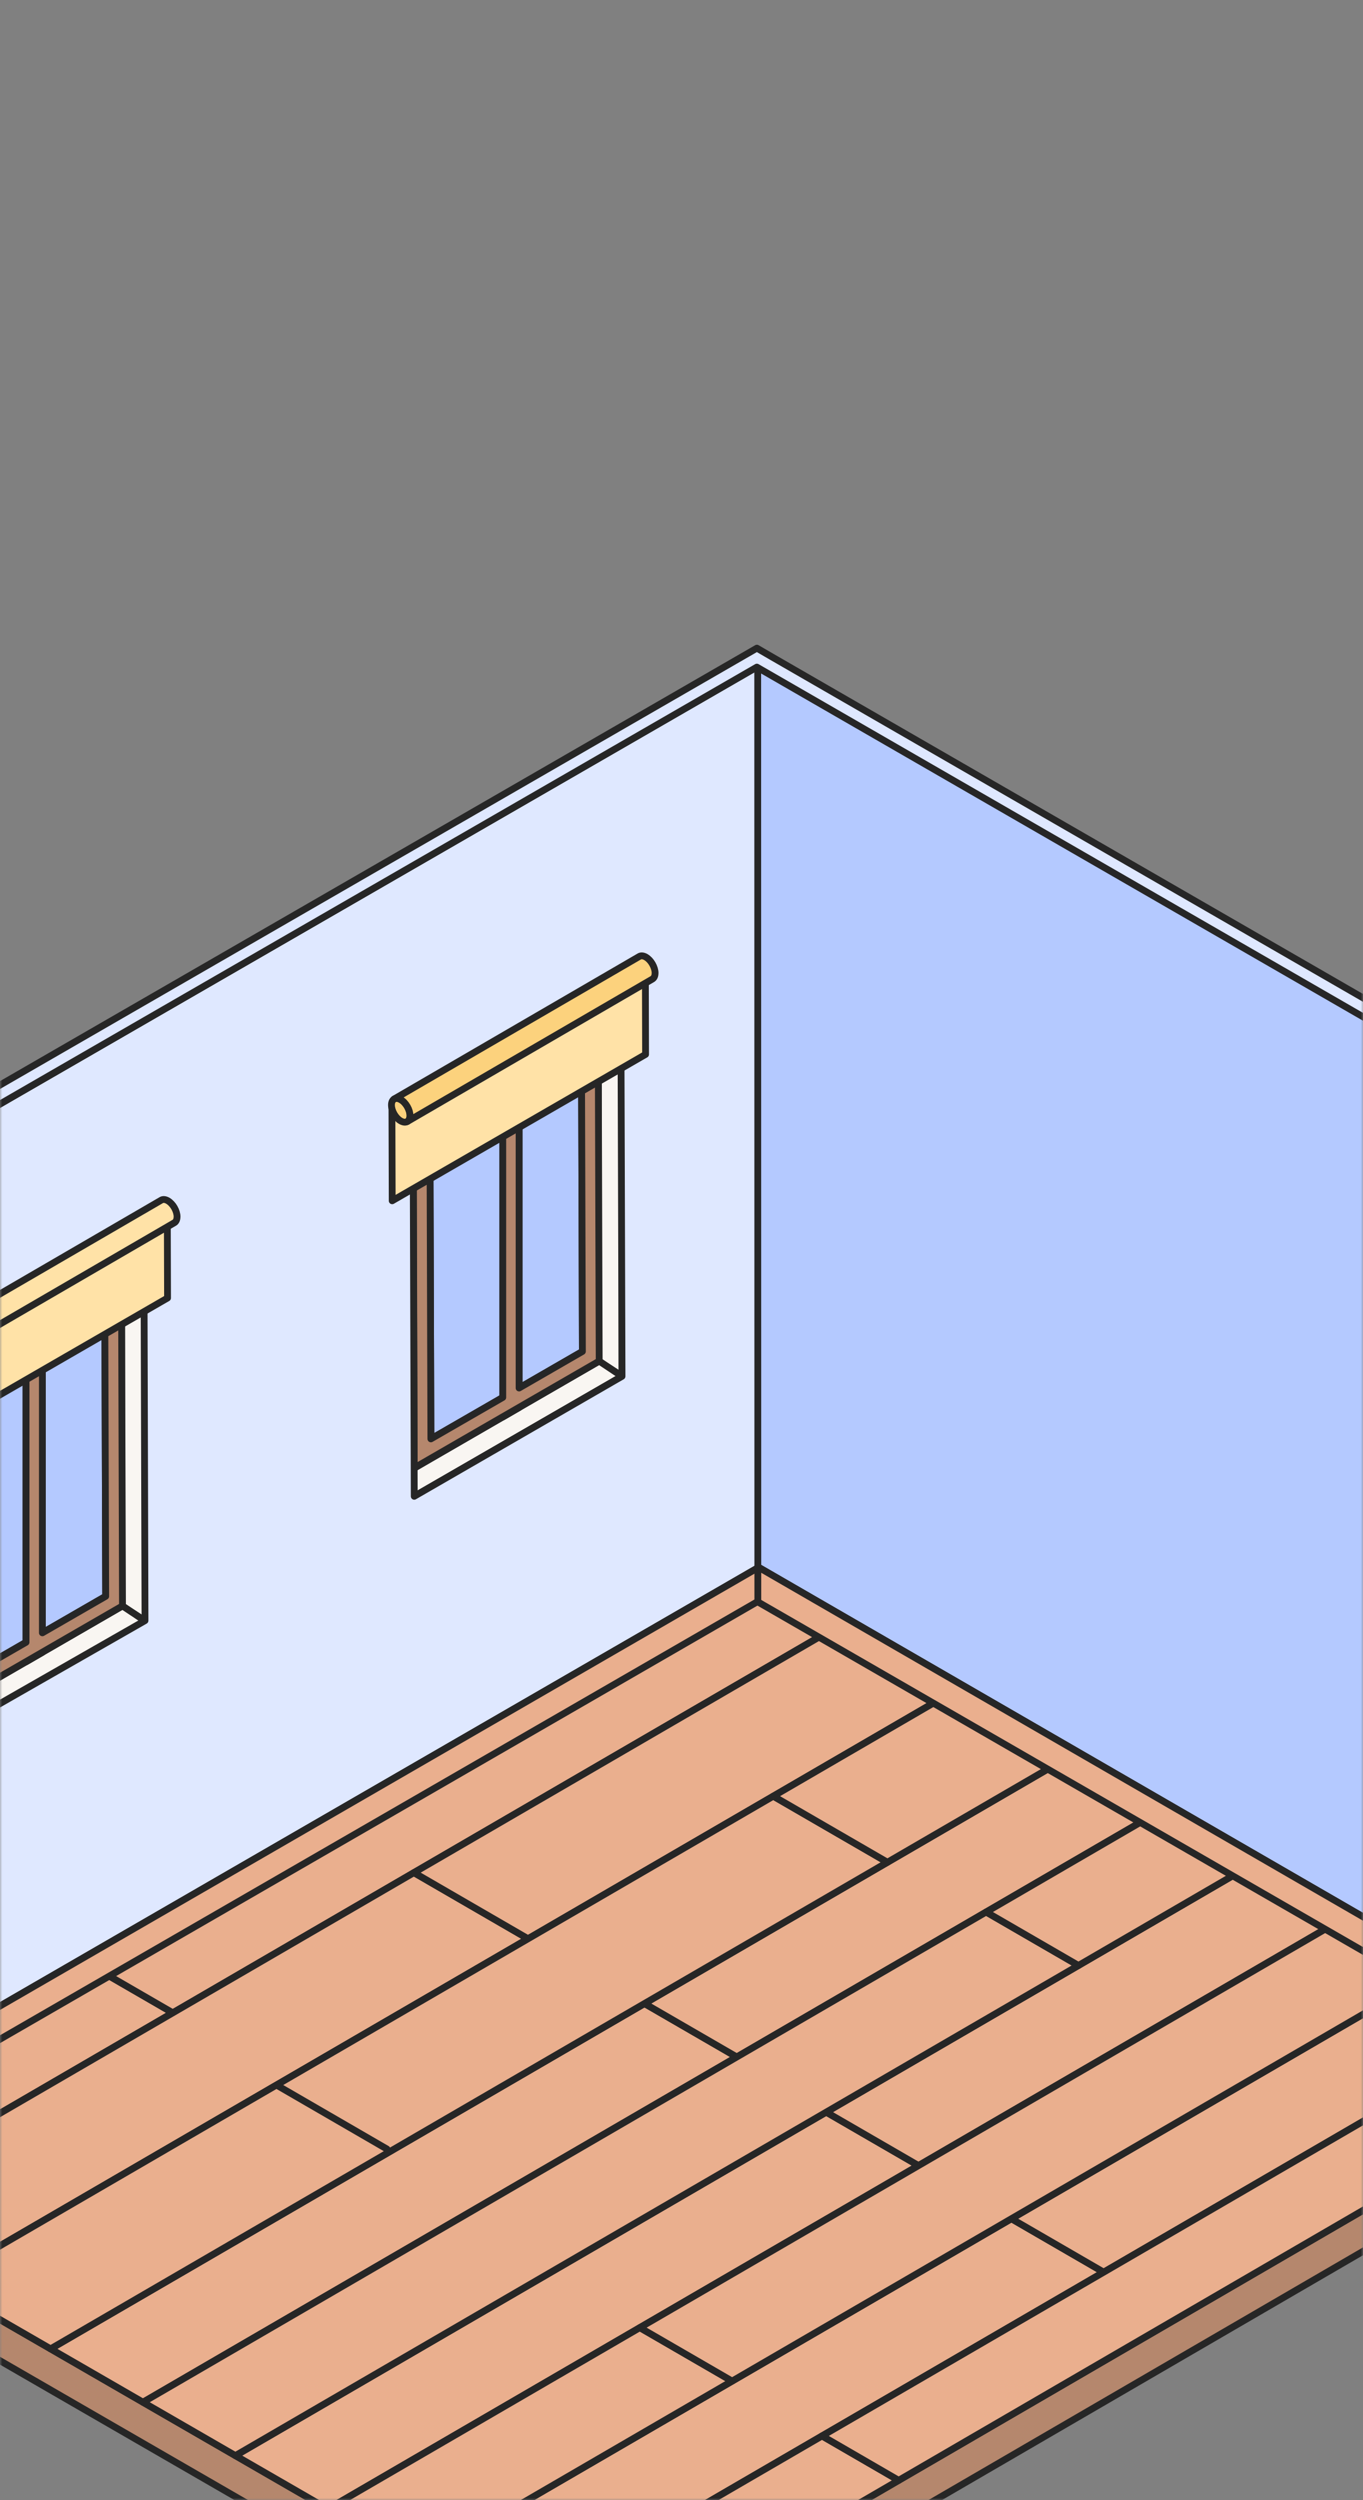 <?xml version="1.0" encoding="UTF-8"?> <svg xmlns="http://www.w3.org/2000/svg" width="300" height="550" viewBox="0 0 300 550" fill="none"><rect x="0" y="0" width="300" height="550" fill="#808080" stroke="none"/><mask id="mask0_1017_6890" style="mask-type:alpha" maskUnits="userSpaceOnUse" x="0" y="0" width="300" height="550"><rect width="300" height="550" rx="16" fill="white"></rect></mask><g mask="url(#mask0_1017_6890)"><mask id="mask1_1017_6890" style="mask-type:alpha" maskUnits="userSpaceOnUse" x="-70" y="80" width="430" height="522"><rect x="-70" y="80.613" width="430" height="521.022" rx="20" fill="white"></rect></mask><g mask="url(#mask1_1017_6890)"><path d="M31.984 356.616V279.282L26.761 282.329V353.282C26.761 353.282 31.748 356.388 31.984 356.624V356.616Z" fill="#F9F6F2" stroke="#262626" stroke-width="1.5" stroke-linecap="round" stroke-linejoin="round"></path><path d="M31.982 356.616L26.958 353.274L-18.777 379.738L-13.753 383.014L31.982 356.616Z" fill="#F9F6F2" stroke="#262626" stroke-width="1.5" stroke-linecap="round" stroke-linejoin="round"></path><path d="M23.265 351.149L23.088 293.374L9.328 301.312V359.191L23.265 351.149Z" fill="#B4C9FF" stroke="#262626" stroke-width="1.5" stroke-linecap="round" stroke-linejoin="round"></path><path d="M-10.262 312.615L-10.085 370.391L5.733 361.264V303.385L-10.262 312.615Z" fill="#B4C9FF" stroke="#262626" stroke-width="1.5" stroke-linecap="round" stroke-linejoin="round"></path><path d="M9.327 292.437C9.106 292.658 5.734 294.34 5.734 294.34V299.121L9.327 297.048V292.429V292.437Z" fill="#323232" stroke="#262626" stroke-width="1.5" stroke-linecap="round" stroke-linejoin="round"></path><path d="M5.734 365.573L9.327 363.485V363.448L5.734 365.529V365.573Z" fill="#323232" stroke="#262626" stroke-width="1.5" stroke-linecap="round" stroke-linejoin="round"></path><path d="M26.762 286.992L9.328 297.055L5.735 299.128L-13.949 310.497L-13.75 376.78L26.961 353.274L26.762 286.992ZM5.735 361.272L-10.083 370.391L-10.26 312.615L5.735 303.393V361.272ZM9.328 359.198V301.319L23.087 293.381L23.265 351.157L9.328 359.198Z" fill="#B5876D" stroke="#262626" stroke-width="1.5" stroke-linecap="round" stroke-linejoin="round"></path><path d="M136.91 302.766V225.424L131.687 228.471V299.424C131.687 299.424 136.674 302.53 136.91 302.766Z" fill="#F9F6F2" stroke="#262626" stroke-width="1.5" stroke-linecap="round" stroke-linejoin="round"></path><path d="M136.913 302.766L131.888 299.424L86.153 325.888L91.178 329.164L136.913 302.766Z" fill="#F9F6F2" stroke="#262626" stroke-width="1.5" stroke-linecap="round" stroke-linejoin="round"></path><path d="M128.189 297.299L128.012 239.523L114.252 247.462V305.341L128.189 297.299Z" fill="#B4C9FF" stroke="#262626" stroke-width="1.5" stroke-linecap="round" stroke-linejoin="round"></path><path d="M94.664 258.764L94.841 316.54L110.659 307.414V249.535L94.664 258.764Z" fill="#B4C9FF" stroke="#262626" stroke-width="1.5" stroke-linecap="round" stroke-linejoin="round"></path><path d="M114.251 238.586C114.03 238.808 110.658 240.49 110.658 240.49V245.271L114.251 243.197V238.579V238.586Z" fill="#323232" stroke="#262626" stroke-width="1.5" stroke-linecap="round" stroke-linejoin="round"></path><path d="M110.658 311.723L114.251 309.635V309.598L110.658 311.671V311.723Z" fill="#323232" stroke="#262626" stroke-width="1.5" stroke-linecap="round" stroke-linejoin="round"></path><path d="M131.685 233.134L114.252 243.197L110.659 245.27L90.975 256.64L91.174 322.922L131.885 299.416L131.685 233.134ZM110.659 307.414L94.841 316.533L94.663 258.757L110.659 249.535V307.414ZM114.252 305.341V247.462L128.011 239.523L128.188 297.299L114.252 305.341Z" fill="#B5876D" stroke="#262626" stroke-width="1.5" stroke-linecap="round" stroke-linejoin="round"></path><path d="M352.875 455.516L352.853 464.539L129.718 594.212L129.74 585.189L352.875 455.516Z" fill="#B5876D" stroke="#262626" stroke-width="1.5" stroke-linecap="round" stroke-linejoin="round"></path><path d="M129.741 585.188L129.719 594.212L-57.449 486.149L-57.427 477.126L129.741 585.188Z" fill="#B5876D" stroke="#262626" stroke-width="1.5" stroke-linecap="round" stroke-linejoin="round"></path><path d="M92.502 563.69L112.843 575.435L242.928 499.842L222.617 488.082L92.502 563.69Z" fill="#EAAF8E" stroke="#262626" stroke-width="1.5" stroke-linecap="round" stroke-linejoin="round"></path><path d="M315.634 434.017L222.614 488.082L242.925 499.842L335.982 445.763L315.634 434.017Z" fill="#EAAF8E" stroke="#262626" stroke-width="1.5" stroke-linecap="round" stroke-linejoin="round"></path><path d="M-57.427 477.126L-39.174 487.661L38.035 442.789L19.812 432.246L-57.427 477.126Z" fill="#EAAF8E" stroke="#262626" stroke-width="1.5" stroke-linecap="round" stroke-linejoin="round"></path><path d="M165.716 347.453L19.812 432.246L38.036 442.789L183.962 357.989L165.716 347.453Z" fill="#EAAF8E" stroke="#262626" stroke-width="1.5" stroke-linecap="round" stroke-linejoin="round"></path><path d="M11.136 516.708L31.476 528.453L162.174 452.506L141.856 440.746L11.136 516.708Z" fill="#EAAF8E" stroke="#262626" stroke-width="1.5" stroke-linecap="round" stroke-linejoin="round"></path><path d="M234.27 387.042L141.855 440.746L162.174 452.506L254.618 398.788L234.27 387.042Z" fill="#EAAF8E" stroke="#262626" stroke-width="1.5" stroke-linecap="round" stroke-linejoin="round"></path><path d="M51.815 540.199L72.163 551.944L202.168 476.395L181.849 464.635L51.815 540.199Z" fill="#EAAF8E" stroke="#262626" stroke-width="1.5" stroke-linecap="round" stroke-linejoin="round"></path><path d="M274.957 410.526L181.849 464.635L202.167 476.395L295.297 422.272L274.957 410.526Z" fill="#EAAF8E" stroke="#262626" stroke-width="1.5" stroke-linecap="round" stroke-linejoin="round"></path><path d="M-39.177 487.661L-14.026 502.188L116.222 426.499L91.101 411.95L-39.177 487.661Z" fill="#EAAF8E" stroke="#262626" stroke-width="1.5" stroke-linecap="round" stroke-linejoin="round"></path><path d="M183.96 357.989L91.103 411.95L116.224 426.499L209.118 372.516L183.96 357.989Z" fill="#EAAF8E" stroke="#262626" stroke-width="1.5" stroke-linecap="round" stroke-linejoin="round"></path><path d="M169.565 144.974L-53.82 273.946L-53.488 472.205L169.897 343.108L169.565 184.234V144.974ZM-14.105 382.822L-14.312 311.449L31.711 285.133L31.917 356.513L-14.105 382.822ZM91.176 329.164L90.955 258.263L136.69 231.858L136.911 302.766L91.176 329.164Z" fill="#DFE8FF" stroke="#262626" stroke-width="1.5" stroke-linecap="round" stroke-linejoin="round"></path><path d="M-53.487 472.205L-53.465 479.464L169.92 350.493L169.898 343.1L-53.487 472.205Z" fill="#EAAF8E" stroke="#262626" stroke-width="1.5" stroke-linecap="round" stroke-linejoin="round"></path><path d="M72.164 551.944L92.505 563.69L161.141 523.805L140.829 512.045L72.164 551.944Z" fill="#EAAF8E" stroke="#262626" stroke-width="1.5" stroke-linecap="round" stroke-linejoin="round"></path><path d="M295.299 422.271L140.83 512.045L161.141 523.805L315.64 434.017L295.299 422.271Z" fill="#EAAF8E" stroke="#262626" stroke-width="1.5" stroke-linecap="round" stroke-linejoin="round"></path><path d="M31.472 528.453L51.812 540.199L237.372 432.372L217.053 420.612L31.472 528.453Z" fill="#EAAF8E" stroke="#262626" stroke-width="1.5" stroke-linecap="round" stroke-linejoin="round"></path><path d="M254.613 398.788L217.053 420.612L237.371 432.372L274.954 410.526L254.613 398.788Z" fill="#EAAF8E" stroke="#262626" stroke-width="1.5" stroke-linecap="round" stroke-linejoin="round"></path><path d="M60.852 458.674L85.169 472.758L60.852 458.674L-14.025 502.188L11.133 516.708L195.328 409.67L170.206 395.128L60.852 458.674Z" fill="#EAAF8E"></path><path d="M60.852 458.674L85.169 472.758L60.852 458.674ZM60.852 458.674L-14.025 502.188L11.133 516.708L195.328 409.67L170.206 395.128L60.852 458.674Z" stroke="#262626" stroke-width="1.5" stroke-linecap="round" stroke-linejoin="round"></path><path d="M209.116 372.516L170.205 395.129L195.327 409.67L234.267 387.043L209.116 372.516Z" fill="#EAAF8E" stroke="#262626" stroke-width="1.5" stroke-linecap="round" stroke-linejoin="round"></path><path d="M349.273 250.524L166.775 145.316L166.798 344.686L349.28 450.145L349.273 250.524Z" fill="#B4C9FF" stroke="#262626" stroke-width="1.5" stroke-linecap="round" stroke-linejoin="round"></path><path d="M166.799 344.686V352.389L349.289 457.604L349.282 450.145L166.799 344.686Z" fill="#EAAF8E" stroke="#262626" stroke-width="1.5" stroke-linecap="round" stroke-linejoin="round"></path><path d="M112.844 575.435L129.739 585.189L197.799 545.636L180.934 535.868L112.844 575.435Z" fill="#EAAF8E" stroke="#262626" stroke-width="1.5" stroke-linecap="round" stroke-linejoin="round"></path><path d="M335.987 445.763L180.935 535.868L197.8 545.636L352.875 455.516L335.987 445.763Z" fill="#EAAF8E" stroke="#262626" stroke-width="1.5" stroke-linecap="round" stroke-linejoin="round"></path><path d="M142.041 211.499L142.093 231.95L86.324 264.154L86.265 243.703L142.041 211.499Z" fill="#FFE2A7" stroke="#262626" stroke-width="1.5" stroke-linecap="round" stroke-linejoin="round"></path><path d="M90.243 245.422C90.243 245.532 90.243 245.643 90.221 245.739V245.754C90.191 245.96 90.132 246.13 90.059 246.277C90.014 246.359 89.97 246.425 89.926 246.484C89.564 246.934 88.922 247.008 88.192 246.587C87.071 245.945 86.163 244.367 86.163 243.076C86.163 242.389 86.429 241.925 86.835 241.733C86.901 241.703 86.975 241.681 87.056 241.659C87.13 241.644 87.211 241.637 87.292 241.637C87.565 241.637 87.875 241.725 88.207 241.917C89.328 242.559 90.236 244.138 90.236 245.429L90.243 245.422Z" fill="#FCD27D" stroke="#262626" stroke-width="1.5" stroke-linecap="round" stroke-linejoin="round"></path><path d="M144.182 214.073C144.182 214.715 143.953 215.165 143.592 215.379L89.645 246.728C89.756 246.668 89.852 246.58 89.925 246.477C89.977 246.418 90.021 246.344 90.058 246.27C90.139 246.123 90.191 245.945 90.22 245.746V245.732C90.235 245.636 90.243 245.525 90.243 245.414C90.243 244.123 89.335 242.544 88.214 241.902C87.882 241.711 87.572 241.622 87.299 241.622C87.218 241.622 87.136 241.622 87.063 241.644C86.981 241.659 86.908 241.688 86.841 241.718C86.819 241.718 86.79 241.74 86.768 241.755L140.714 210.407C141.076 210.193 141.6 210.222 142.16 210.547C143.282 211.196 144.189 212.775 144.189 214.066L144.182 214.073Z" fill="#FCD27D" stroke="#262626" stroke-width="1.5" stroke-linecap="round" stroke-linejoin="round"></path><path d="M36.818 265.098L36.877 285.542L-18.899 317.746L-18.958 297.295L36.818 265.098Z" fill="#FFE2A7" stroke="#262626" stroke-width="1.5" stroke-linecap="round" stroke-linejoin="round"></path><path d="M38.968 267.673C38.968 268.315 38.739 268.765 38.378 268.979L-15.569 300.328C-15.458 300.269 -15.362 300.18 -15.289 300.077C-15.237 300.018 -15.193 299.944 -15.156 299.87C-15.075 299.723 -15.023 299.545 -14.993 299.346V299.332C-14.979 299.236 -14.971 299.125 -14.971 299.014C-14.971 297.723 -15.879 296.144 -17 295.502C-17.332 295.311 -17.642 295.222 -17.915 295.222C-17.996 295.222 -18.077 295.222 -18.151 295.244C-18.232 295.259 -18.306 295.289 -18.372 295.318C-18.395 295.318 -18.424 295.34 -18.446 295.355L35.5 264.007C35.862 263.793 36.386 263.822 36.946 264.147C38.068 264.796 38.975 266.375 38.975 267.666L38.968 267.673Z" fill="#FFE2A7" stroke="#262626" stroke-width="1.5" stroke-linecap="round" stroke-linejoin="round"></path><path d="M352.874 250.005L349.274 252.093L349.237 252.071L320.493 268.686L318.147 267.321L316.893 266.59L345.644 249.998L166.584 146.753L-50.206 271.829L-24.936 286.407L-28.537 288.503L-53.791 273.902L-57.406 271.814L166.592 142.584L169.831 144.465L352.874 250.005Z" fill="#DFE8FF" stroke="#262626" stroke-width="1.5" stroke-linecap="round" stroke-linejoin="round"></path></g></g></svg> 